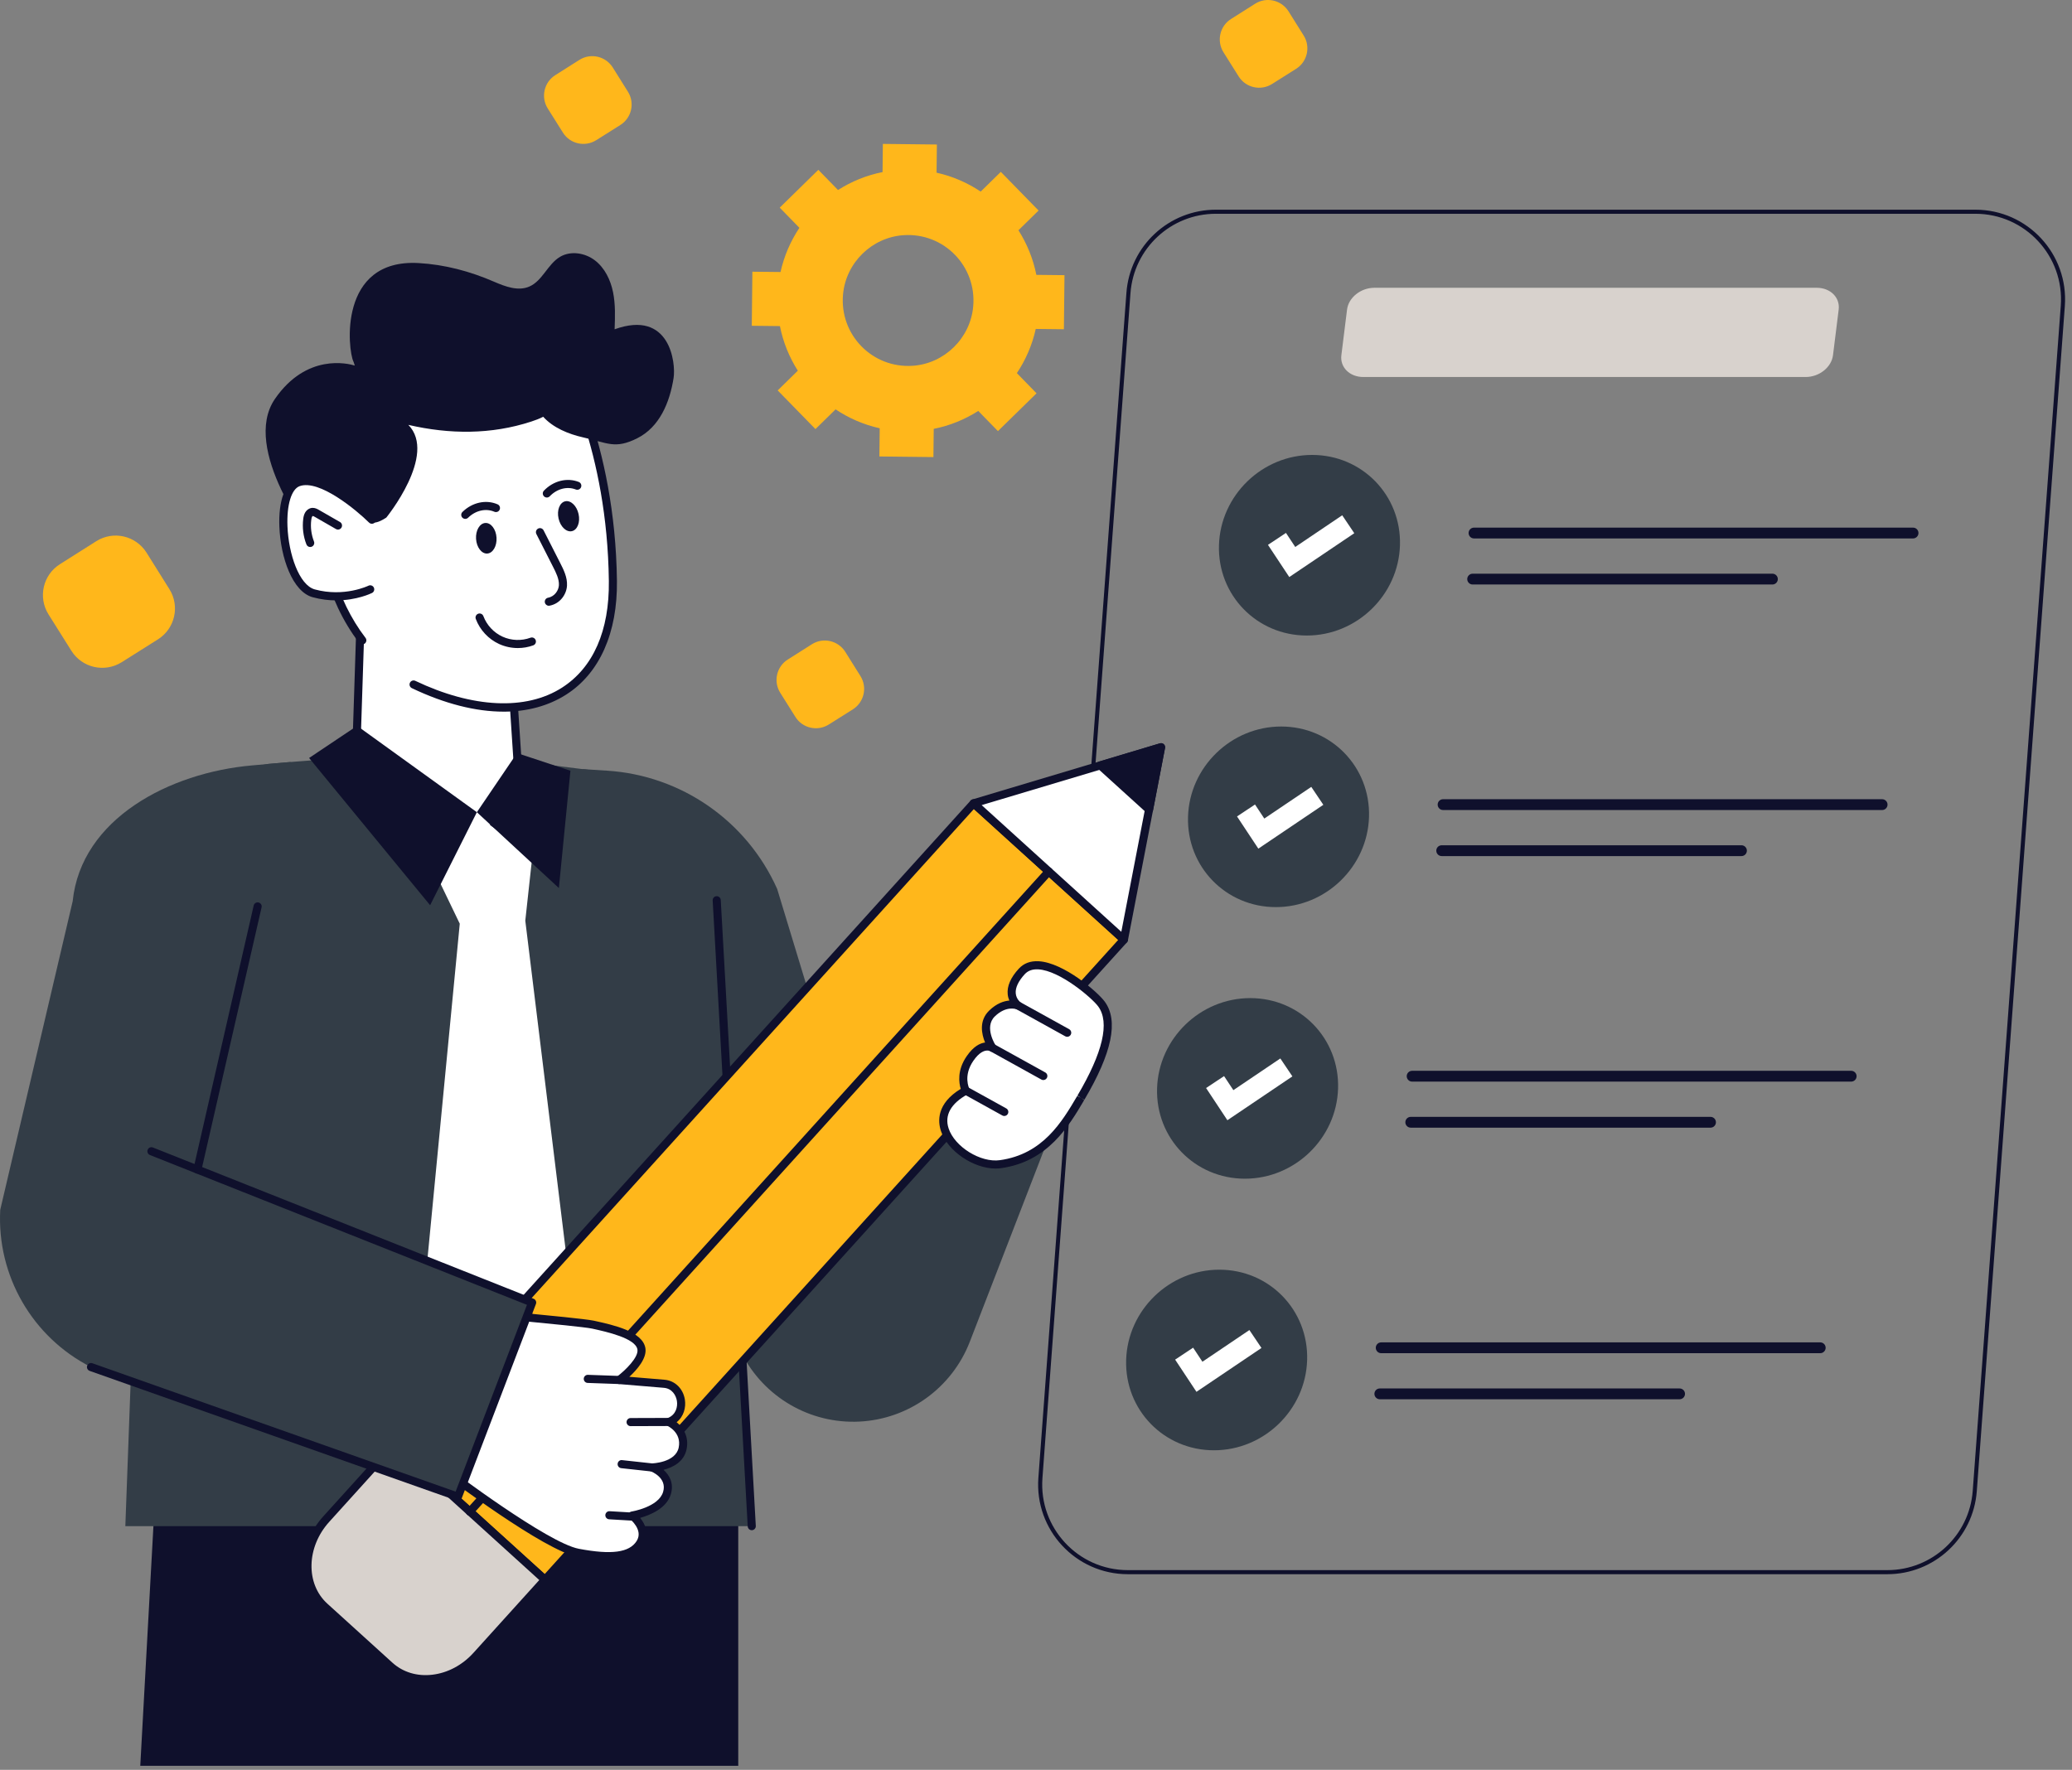 <svg xmlns="http://www.w3.org/2000/svg" width="254" height="217" viewBox="0 0 254 217" fill="none"><rect x="0" y="0" width="254" height="217" fill="#808080" stroke="none"/><g clip-path="url(#clip0_2480_1370)"><path d="M242.08 182.807C241.663 188.42 236.988 192.761 231.36 192.761H138.261C132.01 192.761 127.077 187.448 127.54 181.215L138.333 35.914C138.75 30.302 143.425 25.96 149.054 25.96H242.153C248.403 25.96 253.336 31.273 252.873 37.507L242.08 182.807Z" stroke="#0F102C" stroke-width="0.5"></path><path d="M149.429 66.849C149.249 72.964 154.069 77.921 160.197 77.921C166.325 77.921 171.437 72.964 171.617 66.849C171.798 60.734 166.977 55.778 160.85 55.778C154.722 55.778 149.61 60.734 149.429 66.849Z" fill="#333D47"></path><path d="M158.049 70.751L155.437 66.805L157.641 65.34L158.781 67.063L164.538 63.178L166.017 65.377L158.049 70.751Z" fill="white"></path><path d="M234.518 66.017H180.692C180.327 66.017 180.031 65.72 180.031 65.354C180.031 64.989 180.327 64.692 180.692 64.692H234.518C234.883 64.692 235.179 64.989 235.179 65.354C235.179 65.72 234.883 66.017 234.518 66.017Z" fill="#0F102C"></path><path d="M217.275 71.665H180.526C180.161 71.665 179.864 71.368 179.864 71.002C179.864 70.637 180.161 70.34 180.526 70.34H217.275C217.64 70.34 217.937 70.637 217.937 71.002C217.937 71.368 217.64 71.665 217.275 71.665Z" fill="#0F102C"></path><path d="M145.636 100.148C145.456 106.263 150.276 111.22 156.404 111.22C162.532 111.22 167.644 106.263 167.824 100.148C168.004 94.033 163.184 89.077 157.056 89.077C150.928 89.077 145.816 94.033 145.636 100.148Z" fill="#333D47"></path><path d="M154.256 104.051L151.643 100.102L153.848 98.639L154.987 100.363L160.746 96.479L162.223 98.676L154.256 104.051Z" fill="white"></path><path d="M230.726 99.316H176.9C176.535 99.316 176.239 99.019 176.239 98.653C176.239 98.288 176.535 97.991 176.9 97.991H230.726C231.091 97.991 231.387 98.288 231.387 98.653C231.387 99.019 231.091 99.316 230.726 99.316Z" fill="#0F102C"></path><path d="M213.482 104.963H176.732C176.367 104.963 176.071 104.666 176.071 104.3C176.071 103.934 176.367 103.637 176.732 103.637H213.482C213.847 103.637 214.143 103.934 214.143 104.3C214.143 104.666 213.847 104.963 213.482 104.963Z" fill="#0F102C"></path><path d="M141.842 133.448C141.662 139.563 146.482 144.519 152.61 144.519C158.738 144.519 163.85 139.563 164.03 133.448C164.211 127.333 159.391 122.376 153.263 122.376C147.135 122.376 142.023 127.333 141.842 133.448Z" fill="#333D47"></path><path d="M150.462 137.35L147.85 133.402L150.054 131.939L151.195 133.662L156.952 129.776L158.43 131.974L150.462 137.35Z" fill="white"></path><path d="M226.932 132.615H173.107C172.742 132.615 172.445 132.318 172.445 131.952C172.445 131.587 172.742 131.29 173.107 131.29H226.932C227.297 131.29 227.594 131.587 227.594 131.952C227.594 132.318 227.297 132.615 226.932 132.615Z" fill="#0F102C"></path><path d="M209.688 138.262H172.939C172.574 138.262 172.277 137.965 172.277 137.599C172.277 137.233 172.574 136.937 172.939 136.937H209.688C210.053 136.937 210.35 137.233 210.35 137.599C210.35 137.965 210.053 138.262 209.688 138.262Z" fill="#0F102C"></path><path d="M138.05 166.747C137.87 172.862 142.69 177.818 148.818 177.818C154.946 177.818 160.058 172.862 160.238 166.747C160.419 160.632 155.599 155.675 149.471 155.675C143.343 155.675 138.231 160.632 138.05 166.747Z" fill="#333D47"></path><path d="M146.67 170.649L144.056 166.701L146.261 165.238L147.402 166.961L153.159 163.075L154.638 165.273L146.67 170.649Z" fill="white"></path><path d="M223.139 165.913H169.313C168.948 165.913 168.652 165.616 168.652 165.25C168.652 164.884 168.948 164.587 169.313 164.587H223.139C223.504 164.587 223.8 164.884 223.8 165.25C223.8 165.616 223.504 165.913 223.139 165.913Z" fill="#0F102C"></path><path d="M205.896 171.561H169.147C168.782 171.561 168.485 171.264 168.485 170.898C168.485 170.532 168.782 170.236 169.147 170.236H205.896C206.261 170.236 206.558 170.532 206.558 170.898C206.558 171.264 206.261 171.561 205.896 171.561Z" fill="#0F102C"></path><path d="M90.5 216.504V179.392H19.232L17.195 216.504H90.5Z" fill="#0F102C"></path><path d="M71.442 94.3L74.427 94.491C83.524 95.074 91.549 100.656 95.271 108.992L105.252 141.844L112.003 125.164L130.842 133.59L118.889 164.503C116.701 170.161 111.395 173.999 105.345 174.299C99.278 174.6 93.606 171.285 90.88 165.848L68.394 120.983" fill="#333D47"></path><path d="M92.156 187.118L87.86 110.375C87.2 102.963 82.024 96.736 74.866 94.742C74.866 94.742 59.86 92.756 55.032 92.52C49.121 92.231 32.924 93.652 32.924 93.652C24.865 95.07 18.799 101.795 18.208 109.97L15.365 187.118H92.156Z" fill="#333D47"></path><path d="M63.482 93.931L62.349 76.706L44.258 74.271L43.705 91.296C43.679 92.094 43.899 92.884 44.345 93.547C46.131 96.208 51.254 102.892 57.452 102.506C63.664 102.121 63.482 93.931 63.482 93.931Z" fill="white"></path><path d="M56.934 103.019C50.783 103.019 45.818 96.633 43.933 93.824C43.43 93.074 43.18 92.194 43.209 91.279L43.762 74.254C43.766 74.114 43.831 73.982 43.938 73.892C44.044 73.8 44.185 73.758 44.324 73.778L62.414 76.213C62.648 76.245 62.827 76.436 62.844 76.672L63.977 93.897C63.977 93.905 63.977 93.912 63.977 93.918C63.979 94.006 64.094 102.591 57.481 103.001C57.298 103.012 57.115 103.018 56.933 103.018L56.934 103.019ZM44.736 74.837L44.202 91.312C44.179 92.018 44.371 92.696 44.758 93.271C46.603 96.021 51.529 102.392 57.422 102.011C63.03 101.663 62.995 94.391 62.987 93.952L61.881 77.143L44.736 74.836V74.837Z" fill="#0F102C"></path><path d="M44.417 78.51C36.208 67.798 39.75 51.854 39.75 51.854L68.139 42.942C68.608 43.405 74.929 54.162 75.135 71.228C75.304 85.288 64.472 90.492 50.701 83.924" fill="white"></path><path d="M61.725 87.254C58.32 87.254 54.51 86.292 50.487 84.373C50.24 84.255 50.134 83.96 50.252 83.712C50.37 83.464 50.666 83.358 50.913 83.478C57.94 86.829 64.494 87.135 68.892 84.313C72.724 81.857 74.712 77.335 74.637 71.235C74.443 55.172 68.923 45.176 67.931 43.529L40.176 52.241C39.765 54.399 37.426 68.576 44.808 78.209C44.975 78.426 44.934 78.738 44.717 78.905C44.5 79.072 44.188 79.031 44.022 78.813C35.767 68.041 39.227 51.908 39.264 51.745C39.302 51.572 39.431 51.432 39.6 51.38L67.989 42.469C68.165 42.415 68.356 42.461 68.486 42.59C69.187 43.283 75.422 54.139 75.628 71.223C75.706 77.591 73.503 82.538 69.427 85.15C67.235 86.555 64.627 87.256 61.724 87.256L61.725 87.254Z" fill="#0F102C"></path><path d="M68.471 63.57C68.697 64.581 69.43 65.278 70.108 65.126C70.785 64.973 71.152 64.03 70.924 63.019C70.697 62.007 69.965 61.311 69.287 61.463C68.61 61.616 68.243 62.558 68.471 63.57Z" fill="#0F102C"></path><path d="M70.77 59.554C69.528 59.065 68.057 59.438 67.036 60.503L70.77 59.554Z" fill="white"></path><path d="M67.036 60.999C66.912 60.999 66.788 60.953 66.692 60.861C66.495 60.672 66.487 60.356 66.677 60.159C67.84 58.944 69.517 58.528 70.95 59.092C71.205 59.193 71.331 59.481 71.23 59.737C71.129 59.992 70.84 60.116 70.587 60.017C69.529 59.597 68.275 59.925 67.392 60.848C67.294 60.949 67.164 61.001 67.034 61.001L67.036 60.999Z" fill="#0F102C"></path><path d="M38.344 66.387L45.296 63.547C45.296 63.547 45.323 64.783 47.352 63.464C47.352 63.464 53.636 55.749 50.058 52.093C55.102 53.259 60.21 53.299 65.131 51.686C65.629 51.522 66.127 51.34 66.591 51.099C67.789 52.438 69.674 53.221 71.476 53.626C74.461 54.299 75.394 55.107 78.125 53.73C80.85 52.357 82.097 49.367 82.574 46.345C82.861 44.519 82.143 37.924 75.343 40.374C75.398 38.849 75.456 37.31 75.15 35.815C74.846 34.32 74.14 32.857 72.933 31.928C71.725 30.998 69.965 30.716 68.657 31.487C67.132 32.392 66.501 34.442 64.876 35.139C63.505 35.728 61.938 35.134 60.567 34.542C57.622 33.264 54.526 32.436 51.32 32.254C41.41 31.691 42.639 42.954 43.329 44.336C43.334 44.342 43.334 44.348 43.339 44.354C43.381 44.512 43.435 44.669 43.494 44.822C42.662 44.564 37.576 43.292 33.704 48.911C29.477 55.062 38.344 66.389 38.344 66.389V66.387Z" fill="#0F102C"></path><path d="M58.358 66.075C58.424 67.11 59.04 67.913 59.732 67.869C60.425 67.824 60.932 66.949 60.867 65.914C60.801 64.88 60.185 64.076 59.493 64.121C58.8 64.165 58.292 65.041 58.358 66.075Z" fill="#0F102C"></path><path d="M60.8 62.289C59.573 61.761 58.091 62.09 57.038 63.123L60.8 62.289Z" fill="white"></path><path d="M57.038 63.62C56.91 63.62 56.782 63.57 56.684 63.472C56.491 63.276 56.494 62.962 56.69 62.77C57.889 61.591 59.579 61.222 60.994 61.833C61.246 61.942 61.362 62.234 61.253 62.485C61.145 62.737 60.853 62.852 60.602 62.745C59.557 62.294 58.296 62.583 57.385 63.477C57.289 63.572 57.163 63.619 57.038 63.619V63.62Z" fill="#0F102C"></path><path d="M45.587 63.721C45.587 63.721 39.788 57.975 36.563 59.137C33.338 60.298 34.617 71.697 38.459 72.746C42.301 73.794 45.381 72.256 45.381 72.256" fill="white"></path><path d="M41.217 73.612C40.335 73.612 39.36 73.508 38.331 73.226C35.848 72.548 34.398 68.363 34.248 64.578C34.123 61.408 34.927 59.2 36.398 58.669C39.878 57.42 45.693 63.125 45.939 63.368C46.133 63.561 46.136 63.874 45.944 64.07C45.751 64.266 45.438 64.266 45.242 64.075C43.69 62.539 39.136 58.743 36.734 59.605C35.723 59.969 35.136 61.907 35.24 64.54C35.374 67.925 36.664 71.742 38.592 72.268C42.191 73.249 45.134 71.829 45.163 71.814C45.407 71.693 45.705 71.792 45.827 72.039C45.948 72.285 45.849 72.582 45.604 72.703C45.507 72.752 43.743 73.612 41.218 73.613L41.217 73.612Z" fill="#0F102C"></path><path d="M66.193 65.25C66.871 66.585 67.551 67.919 68.229 69.255C68.639 70.06 69.056 70.898 69.01 71.775C68.964 72.652 68.316 73.58 67.277 73.775" fill="white"></path><path d="M67.279 74.271C67.045 74.271 66.837 74.105 66.792 73.866C66.741 73.596 66.918 73.336 67.187 73.286C68.006 73.131 68.483 72.378 68.515 71.748C68.555 70.987 68.147 70.185 67.788 69.48L65.751 65.475C65.627 65.23 65.724 64.932 65.968 64.806C66.211 64.681 66.51 64.779 66.636 65.024L68.672 69.028C69.088 69.846 69.56 70.773 69.507 71.8C69.453 72.833 68.703 74.011 67.371 74.262C67.34 74.268 67.309 74.27 67.279 74.27V74.271Z" fill="#0F102C"></path><path d="M63.479 79.457C62.693 79.457 61.906 79.291 61.183 78.96C59.874 78.359 58.832 77.239 58.326 75.889C58.23 75.632 58.36 75.346 58.616 75.249C58.873 75.153 59.159 75.283 59.255 75.54C59.671 76.646 60.523 77.564 61.597 78.057C62.671 78.55 63.922 78.597 65.03 78.19C65.287 78.095 65.572 78.227 65.667 78.486C65.762 78.744 65.629 79.029 65.372 79.124C64.766 79.347 64.123 79.457 63.479 79.457Z" fill="#0F102C"></path><path d="M38.026 67.068C37.828 67.068 37.642 66.949 37.565 66.753C37.177 65.766 37.041 64.688 37.171 63.634C37.2 63.394 37.25 63.112 37.4 62.852C37.602 62.505 37.936 62.287 38.297 62.269C38.63 62.257 38.9 62.407 39.079 62.511L41.679 64.004C41.916 64.141 41.999 64.445 41.863 64.682C41.727 64.921 41.423 65.002 41.186 64.866L38.586 63.371C38.528 63.337 38.384 63.267 38.347 63.261C38.335 63.264 38.291 63.294 38.26 63.348C38.201 63.452 38.175 63.605 38.156 63.753C38.046 64.642 38.162 65.553 38.489 66.387C38.59 66.643 38.465 66.93 38.21 67.031C38.15 67.054 38.089 67.065 38.028 67.065L38.026 67.068Z" fill="#0F102C"></path><path d="M92.156 187.615C91.895 187.615 91.676 187.41 91.661 187.147L87.365 110.404C87.35 110.13 87.559 109.896 87.832 109.881C88.109 109.87 88.34 110.075 88.355 110.349L92.651 187.092C92.666 187.366 92.457 187.6 92.183 187.615C92.174 187.615 92.165 187.615 92.156 187.615Z" fill="#0F102C"></path><path d="M65.27 104.849L64.394 112.882L70.584 163.394L61.535 174.3L51.422 164.523L56.361 113.254L52.186 104.58L58.427 99.991L65.27 104.849Z" fill="white"></path><path d="M37.892 92.936L52.727 110.988L58.458 99.584L43.78 88.994L37.892 92.936Z" fill="#0F102C"></path><path d="M58.458 99.584L68.51 108.882L69.927 94.497L63.379 92.333L58.458 99.584Z" fill="#0F102C"></path><path d="M137.768 115.207L119.343 98.491L48.367 176.978L66.791 193.693L137.768 115.207Z" fill="#FFB71B"></path><path d="M66.805 194.194C66.686 194.194 66.567 194.151 66.472 194.065L48.047 177.35C47.949 177.263 47.891 177.137 47.885 177.007C47.879 176.876 47.925 176.747 48.014 176.649L118.985 98.157C119.074 98.059 119.198 98.001 119.329 97.995C119.463 97.986 119.589 98.035 119.686 98.124L138.112 114.839C138.315 115.023 138.33 115.337 138.147 115.542L67.175 194.033C67.077 194.142 66.943 194.197 66.807 194.197L66.805 194.194ZM49.08 176.948L66.77 192.996L137.076 115.242L119.386 99.194L49.08 176.949V176.948Z" fill="#0F102C"></path><path d="M58.412 202.983L66.811 193.694L48.385 176.978L39.985 186.267C36.989 189.58 36.911 194.375 39.797 196.993L47.774 204.23C50.66 206.848 55.416 206.297 58.412 202.983Z" fill="#D8D2CD"></path><path d="M52.172 206.38C50.379 206.38 48.724 205.763 47.441 204.598L39.464 197.362C36.381 194.564 36.45 189.438 39.617 185.933L48.017 176.645C48.2 176.441 48.515 176.426 48.716 176.611L67.143 193.326C67.241 193.414 67.299 193.539 67.305 193.669C67.311 193.801 67.265 193.929 67.177 194.027L58.777 203.316C57.248 205.007 55.234 206.075 53.107 206.325C52.791 206.361 52.479 206.38 52.171 206.38H52.172ZM48.42 177.679L40.353 186.599C37.553 189.696 37.452 194.194 40.13 196.624L48.107 203.861C49.396 205.03 51.132 205.558 52.994 205.336C54.883 205.116 56.676 204.161 58.044 202.647L66.11 193.727L48.419 177.679H48.42Z" fill="#0F102C"></path><path d="M137.778 115.206L140.86 99.265L142.333 91.612L134.885 93.844L119.352 98.491L137.778 115.206Z" fill="white"></path><path d="M137.778 115.704C137.658 115.704 137.539 115.659 137.445 115.575L119.019 98.86C118.886 98.739 118.828 98.557 118.868 98.382C118.907 98.208 119.037 98.067 119.21 98.017L142.191 91.139C142.357 91.092 142.538 91.13 142.666 91.247C142.794 91.364 142.852 91.539 142.82 91.709L138.266 115.303C138.232 115.479 138.105 115.623 137.936 115.679C137.884 115.696 137.832 115.704 137.778 115.704ZM120.337 98.714L137.459 114.247L141.691 92.324L120.337 98.714Z" fill="#0F102C"></path><path d="M140.86 99.265L142.333 91.612L134.885 93.844L140.86 99.265Z" fill="#0F102C"></path><path d="M140.86 99.761C140.739 99.761 140.62 99.717 140.527 99.633L134.552 94.212C134.419 94.091 134.361 93.909 134.401 93.735C134.44 93.561 134.57 93.421 134.743 93.369L142.189 91.138C142.356 91.091 142.536 91.129 142.664 91.245C142.793 91.363 142.851 91.537 142.819 91.707L141.347 99.359C141.314 99.535 141.187 99.68 141.017 99.735C140.965 99.752 140.914 99.761 140.86 99.761ZM135.87 94.067L140.541 98.304L141.691 92.324L135.87 94.067Z" fill="#0F102C"></path><path d="M57.593 185.837C57.474 185.837 57.355 185.794 57.26 185.709C57.057 185.525 57.041 185.211 57.225 185.006L128.196 106.514C128.38 106.311 128.694 106.296 128.896 106.481C129.099 106.664 129.114 106.978 128.931 107.183L57.959 185.675C57.862 185.784 57.727 185.837 57.591 185.837H57.593Z" fill="#0F102C"></path><path d="M65.025 161.501L64.995 161.563C64.995 161.563 71.685 162.191 72.657 162.404C74.684 162.852 78.342 163.626 78.632 165.377C78.896 166.975 75.906 169.201 75.906 169.201L81.426 169.662C83.784 169.862 84.306 173.377 82.103 174.297C82.066 174.312 82.025 174.326 81.985 174.346C81.985 174.346 84.152 175.316 83.684 177.584C83.22 179.858 79.934 179.921 79.934 179.921C79.934 179.921 82.421 180.859 81.765 183.058C81.116 185.259 77.489 185.819 77.489 185.819C77.489 185.819 79.567 187.441 78.468 189.196C77.373 190.945 74.852 191.139 70.863 190.382C66.871 189.629 54.771 180.46 54.771 180.46" fill="white"></path><path d="M74.596 191.297C73.529 191.297 72.264 191.152 70.772 190.869C66.712 190.104 54.97 181.231 54.472 180.854C54.253 180.689 54.21 180.379 54.375 180.16C54.54 179.941 54.852 179.898 55.071 180.063C55.191 180.154 67.123 189.172 70.956 189.894C74.968 190.654 77.156 190.359 78.05 188.933C78.895 187.583 77.254 186.266 77.184 186.21C77.029 186.088 76.96 185.885 77.011 185.693C77.061 185.502 77.219 185.358 77.414 185.327C77.448 185.323 80.739 184.789 81.29 182.917C81.807 181.182 79.842 180.418 79.758 180.386C79.536 180.302 79.405 180.072 79.445 179.838C79.484 179.604 79.686 179.43 79.923 179.425C79.952 179.425 82.82 179.339 83.198 177.486C83.582 175.63 81.857 174.834 81.782 174.802C81.61 174.724 81.495 174.556 81.489 174.366C81.483 174.176 81.584 173.999 81.752 173.91C81.799 173.885 81.848 173.864 81.895 173.847C82.876 173.439 83.09 172.471 82.98 171.766C82.873 171.079 82.39 170.245 81.383 170.159L75.865 169.699C75.659 169.682 75.486 169.539 75.43 169.341C75.373 169.142 75.445 168.929 75.61 168.805C76.672 168.012 78.299 166.404 78.141 165.461C77.911 164.075 74.366 163.293 72.663 162.916L72.548 162.892C71.804 162.73 67.251 162.278 64.948 162.061C64.786 162.046 64.642 161.952 64.561 161.81C64.482 161.668 64.477 161.496 64.547 161.349L64.578 161.287C64.697 161.04 64.995 160.936 65.241 161.057C65.265 161.069 65.288 161.082 65.31 161.098C66.591 161.219 71.871 161.729 72.759 161.922L72.875 161.946C75.227 162.465 78.779 163.248 79.118 165.298C79.323 166.537 78.082 167.945 77.147 168.808L81.464 169.168C82.746 169.276 83.747 170.259 83.958 171.611C84.104 172.553 83.828 173.679 82.946 174.374C83.721 175.006 84.489 176.123 84.167 177.685C83.845 179.264 82.442 179.932 81.338 180.213C82.065 180.862 82.635 181.864 82.237 183.2C81.721 184.948 79.681 185.767 78.472 186.105C79.142 186.936 79.675 188.198 78.887 189.461C78.111 190.7 76.763 191.299 74.593 191.299L74.596 191.297Z" fill="#0F102C"></path><path d="M77.304 174.857C77.031 174.857 76.809 174.635 76.808 174.363C76.808 174.088 77.028 173.866 77.303 173.864L81.982 173.849H81.984C82.257 173.849 82.479 174.071 82.48 174.343C82.48 174.619 82.26 174.841 81.985 174.842L77.306 174.857H77.304Z" fill="#0F102C"></path><path d="M79.935 180.42C79.917 180.42 79.898 180.42 79.88 180.417L76.154 180.011C75.882 179.982 75.685 179.737 75.714 179.464C75.743 179.19 75.989 178.983 76.261 179.024L79.987 179.43C80.259 179.459 80.456 179.704 80.427 179.978C80.4 180.233 80.184 180.421 79.935 180.421V180.42Z" fill="#0F102C"></path><path d="M77.65 186.452C77.64 186.452 77.63 186.452 77.621 186.452L74.673 186.279C74.4 186.263 74.191 186.028 74.207 185.754C74.223 185.481 74.461 185.269 74.731 185.288L77.678 185.461C77.952 185.477 78.161 185.712 78.144 185.986C78.129 186.249 77.911 186.454 77.65 186.454V186.452Z" fill="#0F102C"></path><path d="M75.905 169.696H75.886L72.04 169.559C71.766 169.55 71.552 169.319 71.561 169.045C71.57 168.77 71.801 168.556 72.075 168.566L75.922 168.703C76.195 168.712 76.409 168.943 76.4 169.217C76.391 169.484 76.171 169.696 75.905 169.696Z" fill="#0F102C"></path><path d="M35.634 93.427L30.886 93.847C20.767 94.739 9.949 100.384 8.908 110.504L0.029 148.333C-0.402 156.401 3.962 163.962 11.156 167.615L56.143 183.517L65.238 159.704L24.2 143.396L35.633 93.427H35.634Z" fill="#333D47"></path><path d="M24.202 143.892C24.165 143.892 24.128 143.887 24.09 143.88C23.823 143.818 23.656 143.552 23.717 143.284L31.099 111.024C31.161 110.756 31.428 110.59 31.694 110.651C31.961 110.712 32.128 110.978 32.067 111.246L24.684 143.506C24.632 143.736 24.428 143.892 24.202 143.892Z" fill="#0F102C"></path><path d="M56.145 184.015C56.09 184.015 56.035 184.005 55.98 183.985L10.991 168.083C10.733 167.991 10.597 167.708 10.688 167.449C10.78 167.19 11.063 167.056 11.321 167.146L55.853 182.887L64.599 159.984L18.381 141.616C18.126 141.515 18.002 141.226 18.103 140.972C18.203 140.716 18.491 140.591 18.746 140.693L65.42 159.242C65.672 159.342 65.797 159.628 65.699 159.882L56.604 183.695C56.529 183.892 56.342 184.015 56.141 184.015H56.145Z" fill="#0F102C"></path><path d="M132.503 134.592C130.656 137.725 128.176 141.963 122.65 142.736C118.417 143.329 111.864 137.299 118.392 133.721C118.392 133.721 117.438 131.916 118.915 129.775C120.392 127.635 121.648 128.465 121.648 128.465C121.648 128.465 119.929 125.9 121.598 124.269C123.266 122.639 124.802 123.286 124.802 123.286C124.802 123.286 122.754 121.816 125.258 119.102C127.762 116.388 134.052 121.773 135.025 123.101C137.264 126.156 134.013 132.029 132.503 134.591V134.592Z" fill="white"></path><path d="M122.053 143.274C119.344 143.274 116.168 141.156 115.346 138.666C114.961 137.5 114.79 135.316 117.777 133.504C117.548 132.77 117.312 131.224 118.507 129.493C119.337 128.29 120.14 127.899 120.757 127.822C120.337 126.809 119.974 125.164 121.252 123.914C122.163 123.025 123.049 122.735 123.732 122.676C123.636 122.455 123.561 122.201 123.532 121.912C123.431 120.914 123.889 119.857 124.895 118.766C125.503 118.106 126.323 117.797 127.341 117.858C130.395 118.031 134.544 121.603 135.426 122.807C137.141 125.149 136.326 129.086 132.929 134.843L132.503 134.591L132.906 134.883C131.029 138.066 128.457 142.424 122.719 143.228C122.502 143.258 122.279 143.272 122.053 143.272V143.274ZM121.025 128.805C120.663 128.805 120.05 129.005 119.323 130.058C118.047 131.905 118.8 133.428 118.832 133.492C118.955 133.731 118.866 134.027 118.631 134.158C116.565 135.29 115.754 136.741 116.287 138.354C117.033 140.612 120.212 142.585 122.582 142.245C127.846 141.509 130.179 137.556 132.052 134.379L132.502 134.592L132.075 134.34C135.203 129.037 136.061 125.357 134.625 123.397C133.864 122.359 129.939 119.003 127.284 118.852C126.569 118.816 126.027 119.003 125.623 119.441C124.837 120.293 124.455 121.109 124.517 121.796C124.582 122.495 125.075 122.872 125.095 122.887C125.297 123.037 125.355 123.315 125.231 123.534C125.106 123.752 124.841 123.842 124.611 123.747C124.563 123.729 123.339 123.265 121.946 124.627C120.596 125.946 122.047 128.168 122.062 128.191C122.194 128.387 122.168 128.65 122.001 128.817C121.835 128.985 121.573 129.011 121.376 128.881C121.367 128.875 121.24 128.805 121.025 128.805Z" fill="#0F102C"></path><path d="M123.112 136.831C123.031 136.831 122.948 136.811 122.872 136.768L118.154 134.156C117.914 134.023 117.827 133.722 117.96 133.481C118.093 133.243 118.394 133.155 118.634 133.287L123.352 135.899C123.591 136.032 123.679 136.334 123.546 136.574C123.456 136.738 123.286 136.83 123.112 136.83V136.831Z" fill="#0F102C"></path><path d="M127.898 132.424C127.817 132.424 127.735 132.404 127.658 132.361L121.408 128.9C121.168 128.766 121.081 128.465 121.214 128.225C121.347 127.984 121.648 127.899 121.888 128.03L128.138 131.492C128.378 131.625 128.465 131.927 128.332 132.167C128.242 132.331 128.072 132.422 127.898 132.422V132.424Z" fill="#0F102C"></path><path d="M130.826 127.121C130.745 127.121 130.662 127.101 130.586 127.059L124.562 123.723C124.322 123.589 124.235 123.288 124.368 123.048C124.501 122.809 124.802 122.722 125.041 122.853L131.065 126.189C131.305 126.322 131.392 126.624 131.259 126.864C131.169 127.028 131 127.12 130.826 127.12V127.121Z" fill="#0F102C"></path><path d="M221.354 46.224H167.115C165.45 46.224 164.249 45.027 164.434 43.552L165.13 37.957C165.314 36.482 166.812 35.285 168.478 35.285H222.717C224.382 35.285 225.583 36.482 225.398 37.957L224.702 43.552C224.518 45.027 223.02 46.224 221.354 46.224Z" fill="#D8D2CD"></path><path d="M130.419 40.369L130.492 33.738L127.043 33.7C126.652 31.724 125.892 29.879 124.849 28.232L127.316 25.813L122.687 21.072L120.22 23.491C118.599 22.407 116.775 21.609 114.811 21.173L114.85 17.718L108.227 17.644L108.188 21.1C106.216 21.491 104.373 22.249 102.73 23.297L100.317 20.823L95.584 25.459L97.996 27.934C96.916 29.558 96.117 31.385 95.682 33.351L92.232 33.313L92.159 39.944L95.609 39.982C96 41.961 96.759 43.806 97.802 45.45L95.335 47.869L99.964 52.61L102.432 50.191C104.053 51.276 105.877 52.073 107.84 52.509L107.802 55.967L114.425 56.041L114.463 52.582C116.435 52.191 118.278 51.433 119.922 50.385L122.334 52.859L127.067 48.223L124.655 45.748C125.735 44.129 126.534 42.3 126.969 40.331L130.419 40.369ZM111.886 44.848C106.945 45.185 102.901 41.045 103.344 36.103C103.692 32.214 106.874 29.097 110.763 28.835C115.707 28.502 119.748 32.644 119.301 37.584C118.952 41.469 115.771 44.585 111.884 44.85L111.886 44.848Z" fill="#FFB71B"></path><path d="M19.369 78.386L14.908 81.199C12.813 82.506 10.063 81.88 8.754 79.797L5.946 75.329C4.637 73.246 5.263 70.49 7.343 69.178L11.807 66.352C13.886 65.04 16.638 65.668 17.961 67.754L20.766 72.236C22.075 74.319 21.448 77.075 19.369 78.386Z" fill="#FFB71B"></path><path d="M104.551 86.971L101.591 88.837C100.203 89.704 98.377 89.288 97.509 87.906L95.647 84.942C94.779 83.56 95.193 81.731 96.573 80.862L99.535 78.986C100.915 78.117 102.74 78.532 103.617 79.916L105.478 82.89C106.346 84.272 105.932 86.099 104.552 86.97L104.551 86.971Z" fill="#FFB71B"></path><path d="M158.886 8.438L155.927 10.304C154.538 11.171 152.713 10.755 151.845 9.373L149.982 6.409C149.115 5.027 149.529 3.198 150.908 2.329L153.871 0.453C155.25 -0.416 157.076 -0.001 157.953 1.384L159.814 4.357C160.681 5.739 160.267 7.566 158.888 8.437L158.886 8.438Z" fill="#FFB71B"></path><path d="M76.048 15.324L73.089 17.19C71.7 18.058 69.875 17.641 69.007 16.259L67.144 13.295C66.277 11.913 66.691 10.085 68.07 9.215L71.033 7.339C72.412 6.47 74.238 6.885 75.115 8.27L76.976 11.243C77.844 12.625 77.43 14.452 76.05 15.323L76.048 15.324Z" fill="#FFB71B"></path></g><defs><clipPath id="clip0_2480_1370"><rect width="254" height="217" fill="white"></rect></clipPath></defs></svg>